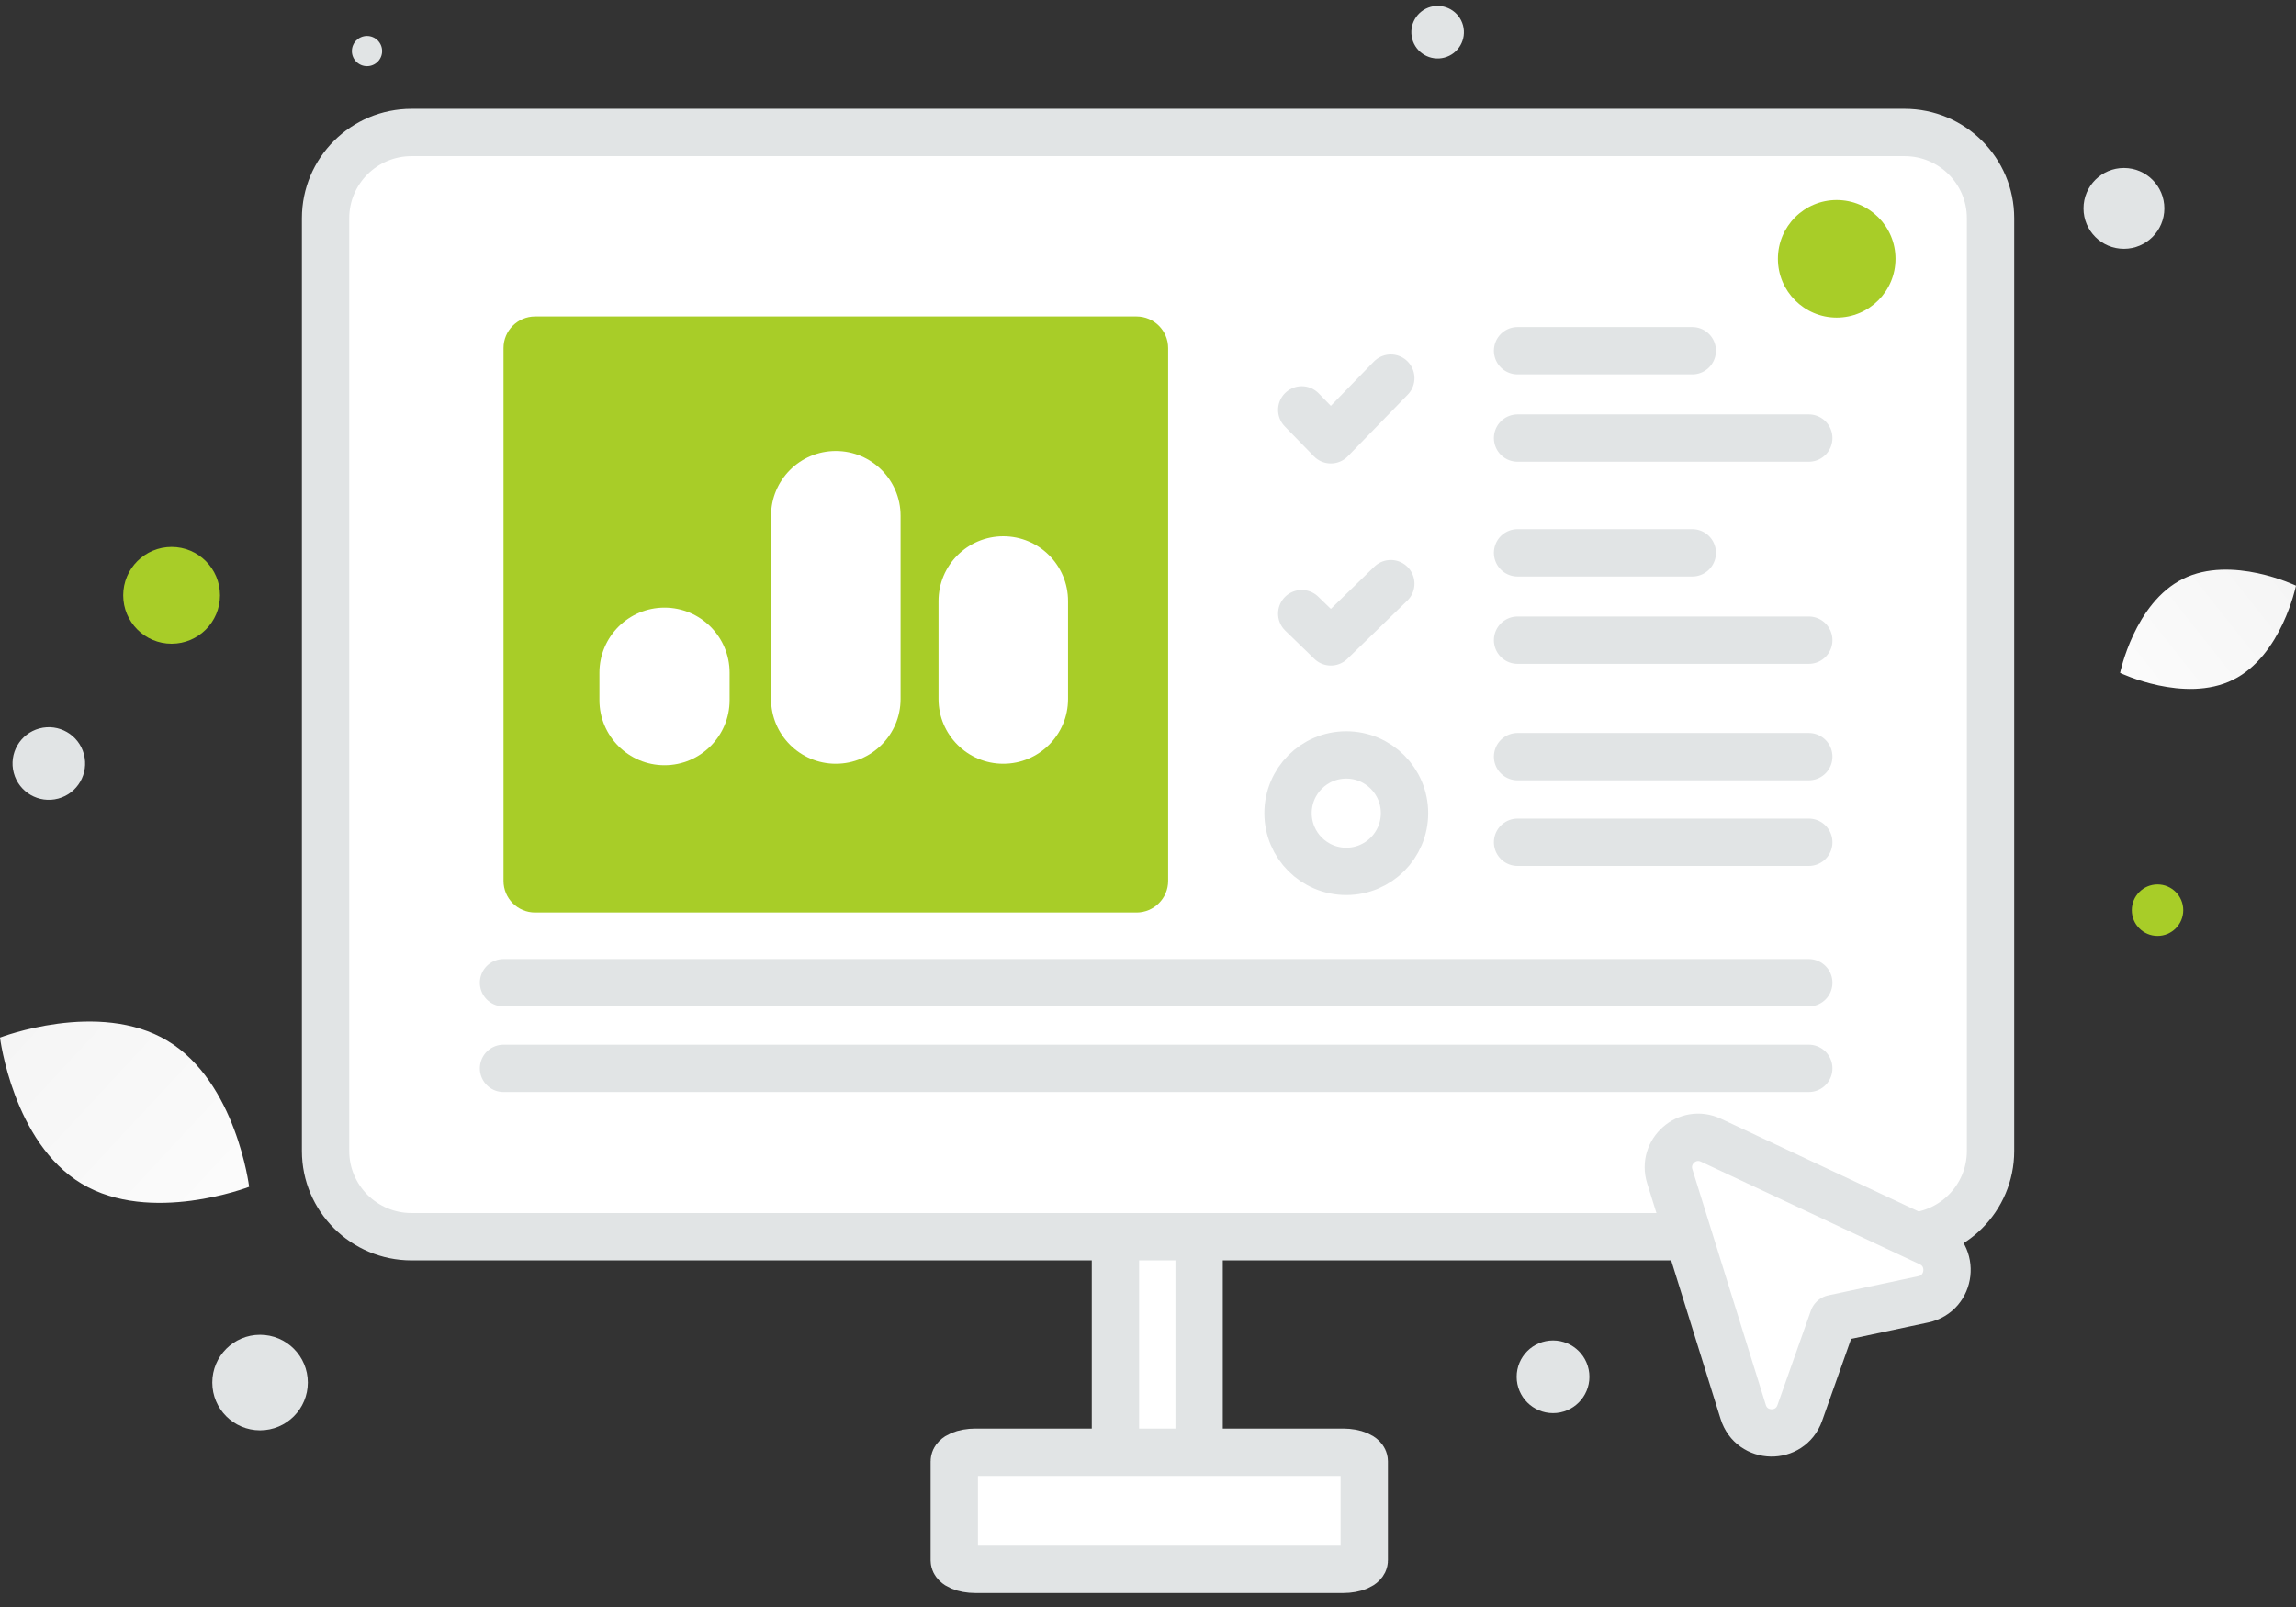 <svg width="100" height="70" viewBox="0 0 100 70" fill="none" xmlns="http://www.w3.org/2000/svg">
<rect x="0" y="0" width="100" height="70" fill="#333333" stroke="none"/>
<path d="M52.038 66.903H48.77C48.666 66.903 48.582 66.193 48.582 65.319V48.081C48.582 47.206 48.666 46.496 48.77 46.496H52.038C52.142 46.496 52.226 47.206 52.226 48.081V65.319C52.226 66.193 52.142 66.903 52.038 66.903Z" fill="white" stroke="#E1E4E5" stroke-width="2.062"/>
<path d="M82.951 53.871H17.925C15.857 53.871 14.18 52.198 14.18 50.136V9.504C14.18 7.442 15.857 5.77 17.925 5.77H82.951C85.019 5.77 86.696 7.442 86.696 9.504V50.136C86.696 52.198 85.019 53.871 82.951 53.871Z" fill="white" stroke="#E1E4E5" stroke-width="2.062"/>
<path d="M49.5 13.785H23.306C22.546 13.785 21.93 14.402 21.93 15.162V38.372C21.93 39.132 22.546 39.748 23.306 39.748H49.5C50.26 39.748 50.877 39.132 50.877 38.372V15.162C50.877 14.402 50.26 13.785 49.5 13.785Z" fill="#A8CD28"/>
<path d="M31.777 29.303C31.777 27.738 30.508 26.468 28.942 26.468C27.377 26.468 26.107 27.738 26.107 29.303V30.497C26.107 32.063 27.377 33.332 28.942 33.332C30.508 33.332 31.777 32.063 31.777 30.497V29.303Z" fill="white"/>
<path d="M39.224 22.466C39.224 20.908 37.961 19.645 36.403 19.645C34.845 19.645 33.582 20.908 33.582 22.466V30.447C33.582 32.005 34.845 33.268 36.403 33.268C37.961 33.268 39.224 32.005 39.224 30.447V22.466Z" fill="white"/>
<path d="M46.518 26.181C46.518 24.623 45.255 23.36 43.697 23.36C42.139 23.36 40.876 24.623 40.876 26.181V30.447C40.876 32.005 42.139 33.268 43.697 33.268C45.255 33.268 46.518 32.005 46.518 30.447V26.181Z" fill="white"/>
<path d="M60.575 16.471L57.964 19.157L56.696 17.855M66.096 15.277H73.706M66.096 19.082H78.779M60.575 25.424L57.964 27.96L56.696 26.73M66.096 24.081H73.706M66.096 27.886H78.779M78.779 36.689H66.096M78.779 46.537H21.93M78.779 32.959H66.096M78.779 42.807H21.93" stroke="#E1E4E5" stroke-width="2.062" stroke-linecap="round" stroke-linejoin="round"/>
<path d="M58.635 37.957C60.036 37.957 61.172 36.822 61.172 35.421C61.172 34.02 60.036 32.884 58.635 32.884C57.234 32.884 56.099 34.02 56.099 35.421C56.099 36.822 57.234 37.957 58.635 37.957Z" stroke="#E1E4E5" stroke-width="2.062" stroke-linecap="round" stroke-linejoin="round"/>
<path d="M58.497 68.361H42.486C41.976 68.361 41.563 68.183 41.563 67.965V63.655C41.563 63.436 41.976 63.259 42.486 63.259H58.497C59.006 63.259 59.419 63.436 59.419 63.655V67.965C59.419 68.183 59.006 68.361 58.497 68.361Z" fill="white" stroke="#E1E4E5" stroke-width="2.062"/>
<path d="M97.261 29.61C95.145 30.66 92.338 29.311 92.338 29.311C92.338 29.311 92.962 26.261 95.078 25.213C97.194 24.163 100 25.511 100 25.511C100 25.511 99.376 28.561 97.261 29.61Z" fill="url(#paint0_linear_196_37)"/>
<path d="M3.557 51.561C6.553 53.356 10.851 51.697 10.851 51.697C10.851 51.697 10.289 47.127 7.291 45.334C4.296 43.538 0 45.196 0 45.196C0 45.196 0.562 49.766 3.557 51.561Z" fill="url(#paint1_linear_196_37)"/>
<path d="M79.996 8.712C78.582 8.712 77.435 9.859 77.435 11.273C77.435 12.687 78.582 13.834 79.996 13.834C81.41 13.834 82.557 12.687 82.557 11.273C82.557 9.859 81.41 8.712 79.996 8.712Z" fill="#A8CD28"/>
<path d="M7.474 23.824C6.31 23.824 5.366 24.768 5.366 25.932C5.366 27.096 6.31 28.04 7.474 28.04C8.638 28.04 9.582 27.096 9.582 25.932C9.582 24.768 8.638 23.824 7.474 23.824Z" fill="#A8CD28"/>
<path d="M93.969 40.767C93.35 40.767 92.848 40.265 92.848 39.647C92.848 39.028 93.35 38.526 93.969 38.526C94.587 38.526 95.089 39.028 95.089 39.647C95.089 40.265 94.587 40.767 93.969 40.767Z" fill="#A8CD28"/>
<path d="M11.327 62.304C10.178 62.304 9.246 61.372 9.246 60.223C9.246 59.074 10.178 58.142 11.327 58.142C12.476 58.142 13.407 59.074 13.407 60.223C13.407 61.372 12.476 62.304 11.327 62.304Z" fill="#E1E4E5"/>
<path d="M67.641 61.556C66.766 61.556 66.057 60.847 66.057 59.973C66.057 59.098 66.766 58.389 67.641 58.389C68.516 58.389 69.225 59.098 69.225 59.973C69.225 60.847 68.516 61.556 67.641 61.556Z" fill="#E1E4E5"/>
<path d="M92.505 10.838C91.533 10.838 90.745 10.05 90.745 9.078C90.745 8.105 91.533 7.317 92.505 7.317C93.477 7.317 94.266 8.105 94.266 9.078C94.266 10.05 93.477 10.838 92.505 10.838Z" fill="#E1E4E5"/>
<path d="M3.654 32.849C3.88 33.693 3.379 34.56 2.536 34.786C1.693 35.012 0.826 34.511 0.6 33.668C0.374 32.824 0.874 31.957 1.718 31.731C2.561 31.505 3.428 32.006 3.654 32.849Z" fill="#E1E4E5"/>
<path d="M15.985 2.882C15.621 2.882 15.326 2.588 15.326 2.224C15.326 1.861 15.621 1.566 15.985 1.566C16.348 1.566 16.643 1.861 16.643 2.224C16.643 2.588 16.348 2.882 15.985 2.882Z" fill="#E1E4E5"/>
<path d="M63.72 1.105C63.884 1.716 63.521 2.344 62.911 2.507C62.3 2.671 61.673 2.308 61.509 1.698C61.346 1.087 61.708 0.46 62.318 0.296C62.929 0.133 63.556 0.495 63.72 1.105Z" fill="#E1E4E5"/>
<path fill-rule="evenodd" clip-rule="evenodd" d="M75.923 61.502L72.725 51.238C72.388 50.156 73.491 49.185 74.515 49.665L84.051 54.139C85.181 54.668 84.991 56.339 83.77 56.598L79.844 57.433L78.388 61.549C77.968 62.73 76.296 62.698 75.923 61.502Z" fill="white" stroke="#E1E4E5" stroke-width="2.062" stroke-linecap="round" stroke-linejoin="round"/>
<defs>
<linearGradient id="paint0_linear_196_37" x1="89.138" y1="32.884" x2="106.585" y2="19.083" gradientUnits="userSpaceOnUse">
<stop stop-color="white"/>
<stop offset="1" stop-color="#EEEEEE"/>
</linearGradient>
<linearGradient id="paint1_linear_196_37" x1="15.149" y1="57.34" x2="-8.954" y2="34.945" gradientUnits="userSpaceOnUse">
<stop stop-color="white"/>
<stop offset="1" stop-color="#EEEEEE"/>
</linearGradient>
</defs>
</svg>
